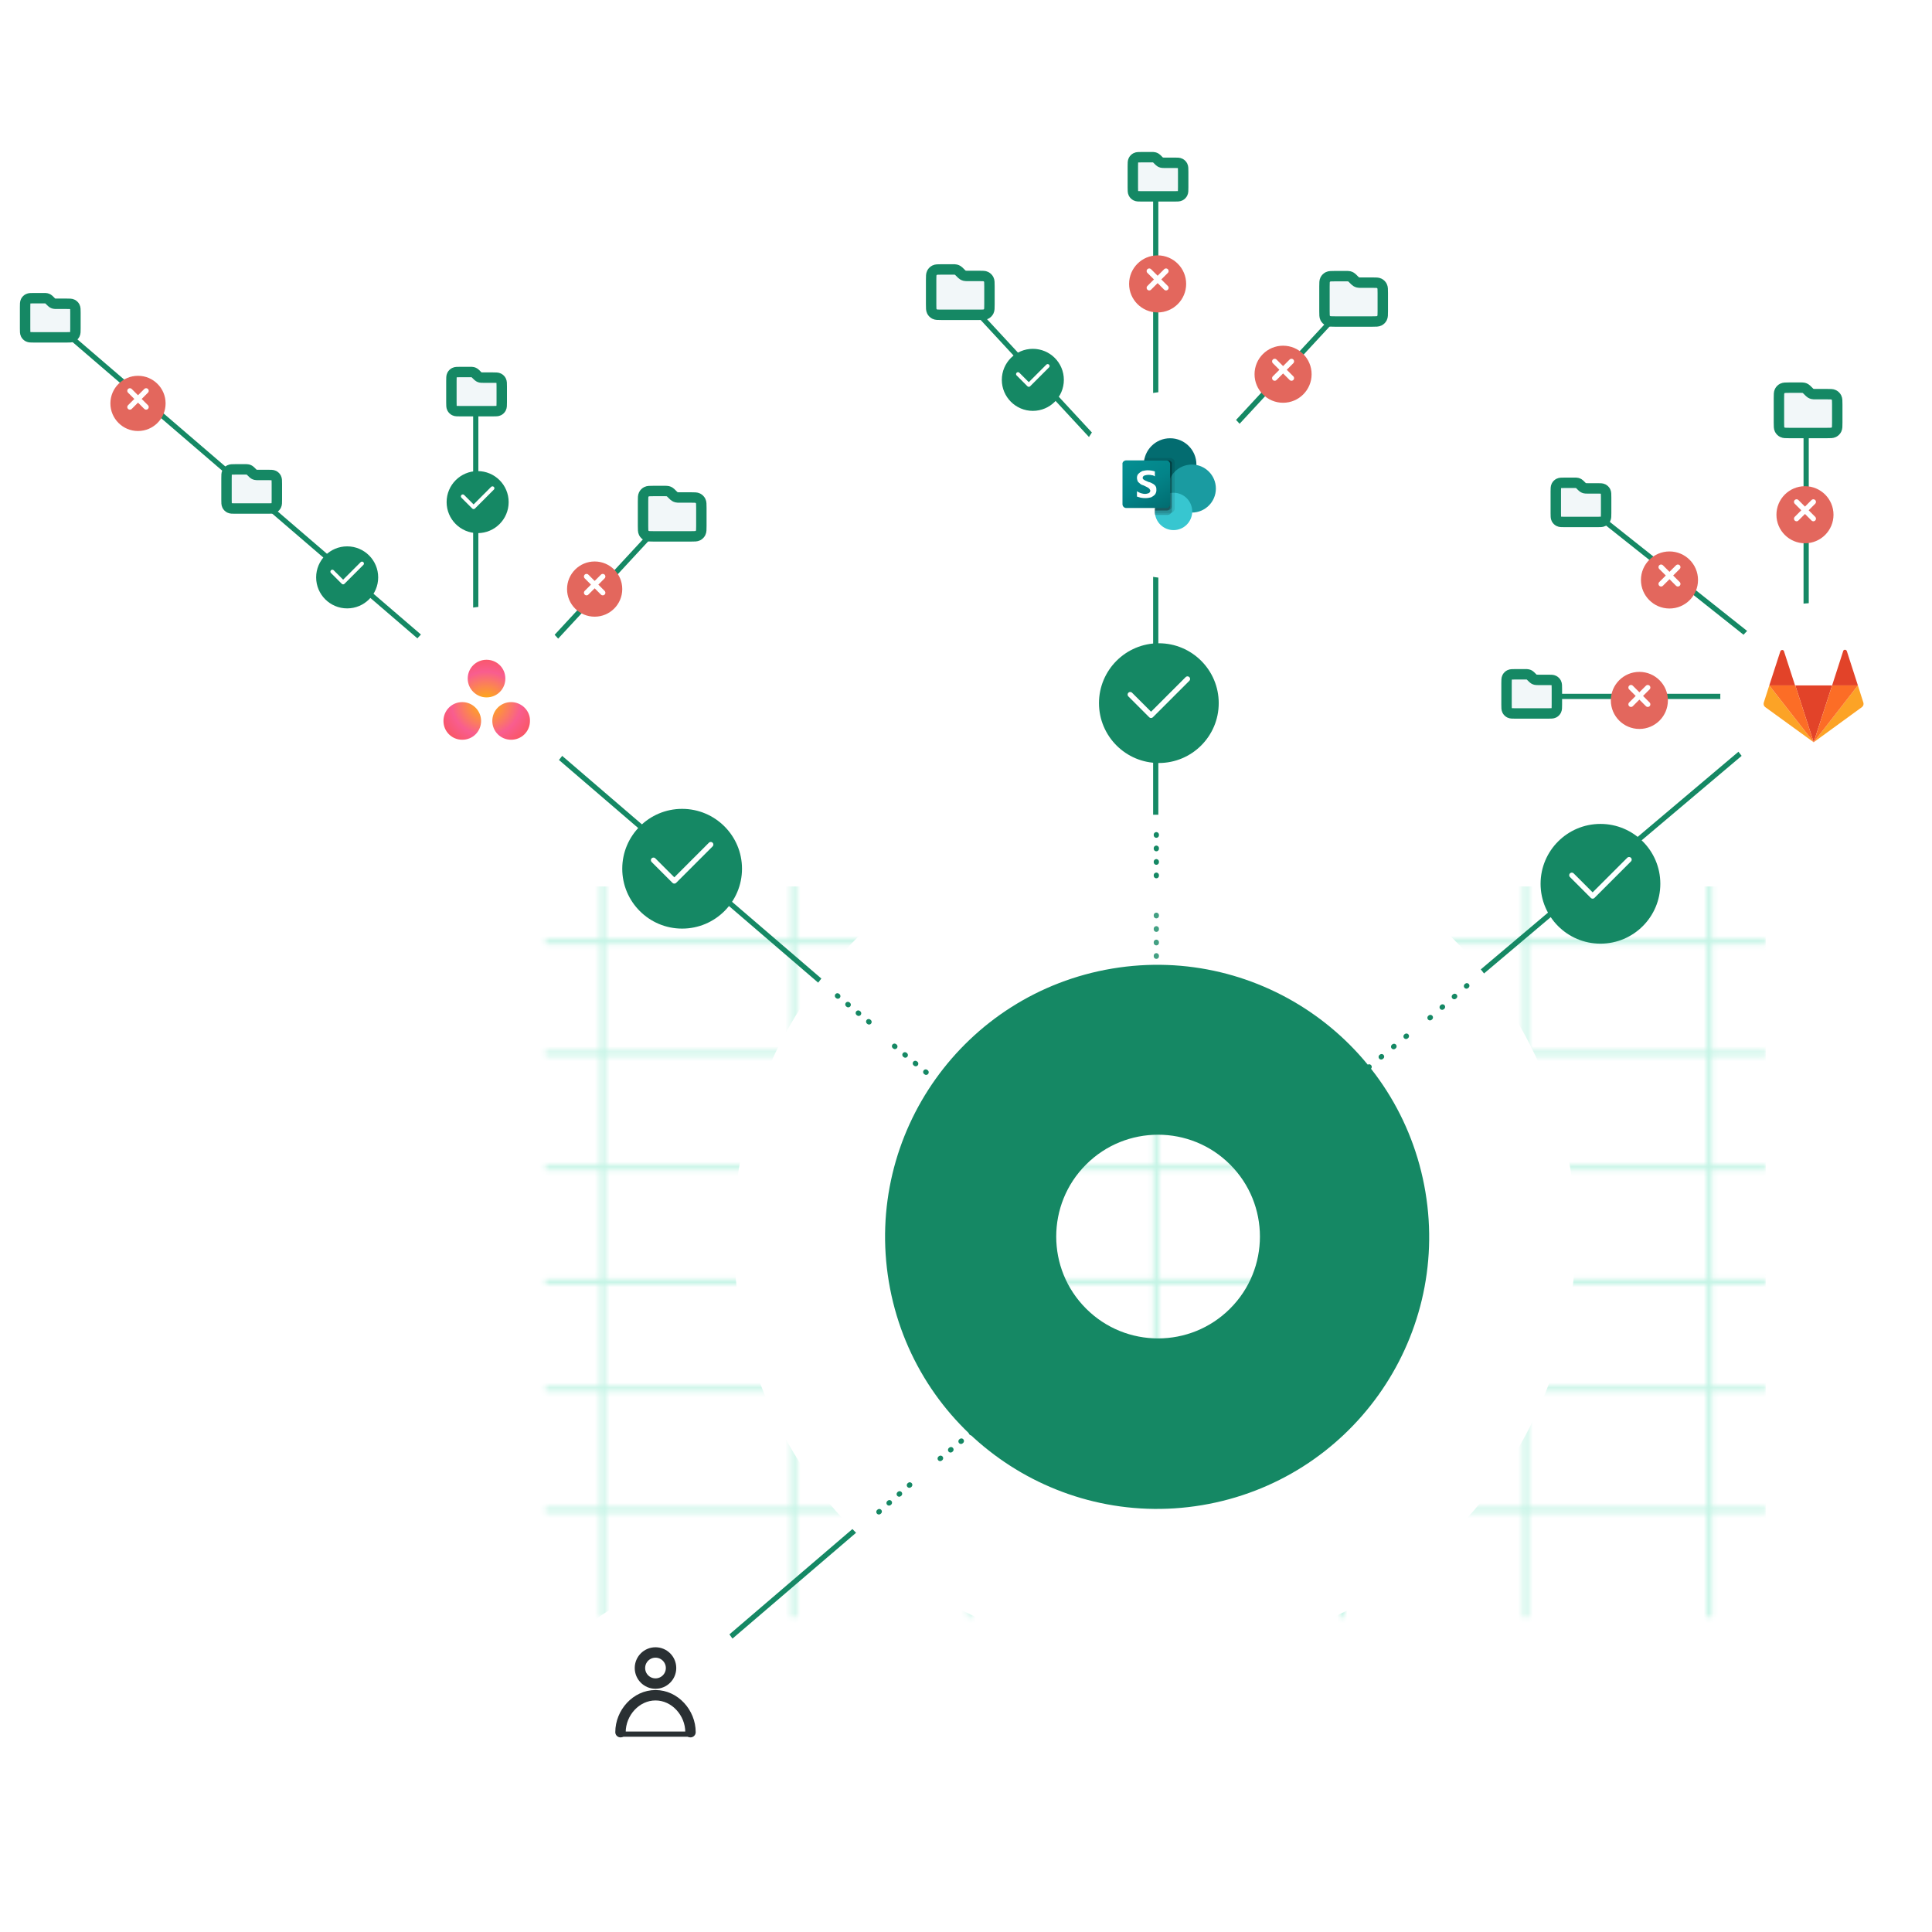 <?xml version="1.0" encoding="UTF-8"?> <svg xmlns="http://www.w3.org/2000/svg" width="385" height="385" viewBox="0 0 385 385" fill="none"><g clip-path="url(#clip0_17196_43822)"><path d="M359.921 146.856V86.032" stroke="#158864" stroke-width="1.038"></path><path d="M354.497 79.316C354.497 78.593 354.497 78.231 354.638 77.955C354.762 77.712 354.959 77.514 355.202 77.39C355.478 77.249 355.84 77.249 356.563 77.249H358.807C359.123 77.249 359.281 77.249 359.429 77.285C359.561 77.317 359.687 77.369 359.803 77.44C359.933 77.52 360.045 77.631 360.268 77.855L360.349 77.936C360.572 78.159 360.684 78.271 360.814 78.351C360.93 78.421 361.056 78.474 361.187 78.505C361.336 78.541 361.494 78.541 361.81 78.541H364.053C364.777 78.541 365.138 78.541 365.415 78.682C365.658 78.805 365.855 79.003 365.979 79.246C366.12 79.522 366.12 79.884 366.12 80.607V84.223C366.12 84.946 366.12 85.308 365.979 85.584C365.855 85.827 365.658 86.025 365.415 86.148C365.138 86.289 364.777 86.289 364.053 86.289H356.563C355.84 86.289 355.478 86.289 355.202 86.148C354.959 86.025 354.762 85.827 354.638 85.584C354.497 85.308 354.497 84.946 354.497 84.223V79.316Z" fill="#F2F7F9" stroke="#158864" stroke-width="2.075" stroke-linecap="round" stroke-linejoin="round"></path><path d="M225.146 107.319L266.462 62.679" stroke="#158864" stroke-width="1.038"></path><path d="M263.933 57.097C263.933 56.373 263.933 56.012 264.073 55.736C264.197 55.493 264.395 55.295 264.638 55.171C264.914 55.031 265.276 55.031 265.999 55.031H268.242C268.558 55.031 268.716 55.031 268.865 55.066C268.997 55.098 269.122 55.15 269.238 55.221C269.368 55.301 269.48 55.412 269.703 55.636L269.784 55.717C270.008 55.94 270.119 56.052 270.25 56.132C270.365 56.202 270.491 56.255 270.623 56.286C270.772 56.322 270.93 56.322 271.245 56.322H273.489C274.212 56.322 274.574 56.322 274.85 56.463C275.093 56.587 275.291 56.784 275.414 57.027C275.555 57.303 275.555 57.665 275.555 58.388V62.004C275.555 62.727 275.555 63.089 275.414 63.365C275.291 63.608 275.093 63.806 274.85 63.929C274.574 64.07 274.212 64.07 273.489 64.07H265.999C265.276 64.07 264.914 64.07 264.638 63.929C264.395 63.806 264.197 63.608 264.073 63.365C263.933 63.089 263.933 62.727 263.933 62.004V57.097Z" fill="#F2F7F9" stroke="#158864" stroke-width="2.075" stroke-linecap="round" stroke-linejoin="round"></path><path d="M235.202 105.983L193.887 61.344" stroke="#158864" stroke-width="1.038"></path><path d="M185.552 55.762C185.552 55.038 185.552 54.677 185.693 54.4C185.816 54.157 186.014 53.96 186.257 53.836C186.533 53.695 186.895 53.695 187.618 53.695H189.861C190.177 53.695 190.335 53.695 190.484 53.731C190.616 53.763 190.742 53.815 190.857 53.886C190.988 53.965 191.099 54.077 191.323 54.3L191.404 54.382C191.627 54.605 191.739 54.717 191.869 54.796C191.984 54.867 192.11 54.919 192.242 54.951C192.391 54.987 192.549 54.987 192.865 54.987H195.108C195.831 54.987 196.193 54.987 196.469 55.127C196.712 55.251 196.91 55.449 197.034 55.692C197.174 55.968 197.174 56.33 197.174 57.053V60.669C197.174 61.392 197.174 61.754 197.034 62.03C196.91 62.273 196.712 62.471 196.469 62.594C196.193 62.735 195.831 62.735 195.108 62.735H187.618C186.895 62.735 186.533 62.735 186.257 62.594C186.014 62.471 185.816 62.273 185.693 62.03C185.552 61.754 185.552 61.392 185.552 60.669V55.762Z" fill="#F2F7F9" stroke="#158864" stroke-width="2.075" stroke-linecap="round" stroke-linejoin="round"></path><g filter="url(#filter0_d_17196_43822)"><circle cx="205.819" cy="74.819" r="6.181" fill="#158864"></circle></g><path d="M202.863 74.55L205.013 76.7L208.776 72.938" stroke="white" stroke-width="0.767" stroke-linecap="round" stroke-linejoin="round"></path><mask id="mask0_17196_43822" style="mask-type:alpha" maskUnits="userSpaceOnUse" x="108" y="174" width="244" height="149"><path opacity="0.3" d="M351.859 209.913L108.683 209.913M351.859 232.666L108.683 232.666M351.859 255.42L108.683 255.42M351.859 276.751L108.683 276.751M351.859 187.633L108.683 187.633M340.637 322.258L340.637 174.36M304.044 322.258L304.044 174.36M267.451 322.258L267.451 174.36M230.369 322.258L230.369 174.36M193.288 322.258L193.288 174.36M158.158 322.258L158.158 174.36M120.101 322.258L120.101 174.36M351.859 300.927L108.683 300.927" stroke="#38DAA8" stroke-width="1.038" stroke-miterlimit="10"></path></mask><g mask="url(#mask0_17196_43822)"><g filter="url(#filter1_f_17196_43822)"><rect x="104" y="176.648" width="247.859" height="147.898" fill="#38DAA8"></rect></g></g><path d="M230.31 37.232L230.309 216.504" stroke="#158864" stroke-width="1.038" stroke-miterlimit="10" stroke-linecap="round"></path><path d="M191.28 287.046L123.869 344.772" stroke="#158864" stroke-width="1.038"></path><path d="M369.881 130.673L251.135 230.978" stroke="#158864" stroke-width="1.038" stroke-miterlimit="10" stroke-linecap="round"></path><path d="M204.065 230.382L8.806 62.629" stroke="#158864" stroke-width="1.038" stroke-miterlimit="10" stroke-linecap="round"></path><g filter="url(#filter2_d_17196_43822)"><path d="M303.643 233.952C310.447 274.572 283.034 313.017 242.414 319.821C201.794 326.625 163.349 299.212 156.545 258.592C149.741 217.972 177.154 179.527 217.774 172.723C258.394 165.919 296.839 193.332 303.643 233.952Z" stroke="white" stroke-width="18.675"></path></g><g filter="url(#filter3_d_17196_43822)"><path d="M288.471 236.493C293.871 268.734 272.113 299.248 239.872 304.649C207.631 310.049 177.117 288.291 171.716 256.05C166.316 223.809 188.074 193.294 220.315 187.894C252.556 182.493 283.07 204.252 288.471 236.493Z" stroke="white" stroke-width="18.675"></path></g><path d="M230.429 166.335V176.703" stroke="#158864" stroke-width="1.038" stroke-miterlimit="10" stroke-linecap="round" stroke-dasharray="0.1 2.59"></path><path d="M292.304 196.436L284.611 203.125" stroke="#158864" stroke-width="1.038" stroke-miterlimit="10" stroke-linecap="round" stroke-dasharray="0.1 3.11"></path><path d="M280.264 206.47L272.571 212.825" stroke="#158864" stroke-width="1.038" stroke-miterlimit="10" stroke-linecap="round" stroke-dasharray="0.1 3.11"></path><path d="M230.429 182.39V192.09" stroke="#158864" stroke-opacity="0.8" stroke-width="1.038" stroke-miterlimit="10" stroke-linecap="round" stroke-dasharray="0.1 2.59"></path><g filter="url(#filter4_d_17196_43822)"><circle cx="135.931" cy="171.931" r="11.931" fill="#158864"></circle></g><g filter="url(#filter5_d_17196_43822)"><circle cx="230.931" cy="138.931" r="11.931" fill="#158864"></circle></g><g filter="url(#filter6_d_17196_43822)"><circle cx="318.931" cy="174.931" r="11.931" fill="#158864"></circle></g><path d="M130.225 171.412L134.375 175.562L141.637 168.3" stroke="white" stroke-width="1.038" stroke-linecap="round" stroke-linejoin="round"></path><path d="M225.225 138.412L229.375 142.562L236.637 135.3" stroke="white" stroke-width="1.038" stroke-linecap="round" stroke-linejoin="round"></path><path d="M313.225 174.412L317.375 178.562L324.637 171.3" stroke="white" stroke-width="1.038" stroke-linecap="round" stroke-linejoin="round"></path><path d="M346.129 138.776L306.612 138.776" stroke="#158864" stroke-width="1.038"></path><path d="M360.407 136.121L315.245 100.257" stroke="#158864" stroke-width="1.038"></path><g filter="url(#filter7_d_17196_43822)"><ellipse cx="361.405" cy="138.776" rx="18.596" ry="18.596" fill="white"></ellipse></g><path d="M361.424 147.914L365.093 136.587H357.756L361.424 147.914Z" fill="#E24329"></path><path d="M352.574 136.587L351.474 140.026C351.382 140.347 351.474 140.668 351.749 140.898L361.425 147.914L352.574 136.587Z" fill="#FCA326"></path><path d="M352.575 136.586H357.711L355.51 129.799C355.418 129.432 354.914 129.432 354.776 129.799L352.575 136.586Z" fill="#E24329"></path><path d="M370.228 136.587L371.329 140.026C371.421 140.347 371.329 140.668 371.054 140.898L361.424 147.914L370.228 136.587Z" fill="#FCA326"></path><path d="M370.232 136.586H365.096L367.297 129.753C367.389 129.387 367.893 129.387 368.031 129.753L370.232 136.586Z" fill="#E24329"></path><path d="M361.424 147.914L365.092 136.587H370.228L361.424 147.914Z" fill="#FC6D26"></path><path d="M361.426 147.914L352.575 136.587H357.757L361.426 147.914Z" fill="#FC6D26"></path><g filter="url(#filter8_d_17196_43822)"><ellipse cx="232.971" cy="96.632" rx="18.596" ry="18.596" fill="white"></ellipse></g><path d="M233.176 97.816C236.07 97.816 238.416 95.469 238.416 92.575C238.416 89.68 236.07 87.334 233.176 87.334C230.281 87.334 227.935 89.68 227.935 92.575C227.935 95.469 230.281 97.816 233.176 97.816Z" fill="#036C70"></path><path d="M237.51 102.145C240.153 102.145 242.295 100.002 242.295 97.36C242.295 94.717 240.153 92.575 237.51 92.575C234.867 92.575 232.725 94.717 232.725 97.36C232.725 100.002 234.867 102.145 237.51 102.145Z" fill="#1A9BA1"></path><path d="M233.859 105.638C235.914 105.638 237.58 103.972 237.58 101.916C237.58 99.861 235.914 98.194 233.859 98.194C231.803 98.194 230.137 99.861 230.137 101.916C230.137 103.972 231.803 105.638 233.859 105.638Z" fill="#37C6D0"></path><path opacity="0.1" d="M234.084 92.119V101.385C234.084 101.689 233.856 101.993 233.553 102.145C233.477 102.221 233.325 102.221 233.249 102.221H230.135C230.135 102.145 230.135 102.069 230.135 101.993C230.135 101.917 230.135 101.841 230.135 101.765C230.211 100.398 231.046 99.183 232.337 98.575V97.739C229.527 97.284 227.552 94.625 228.008 91.815V91.739C228.008 91.587 228.084 91.435 228.084 91.283H233.173C233.705 91.283 234.084 91.663 234.084 92.119Z" fill="black"></path><path opacity="0.2" d="M232.795 91.74H228.01C227.554 94.55 229.453 97.284 232.263 97.74C232.339 97.74 232.415 97.74 232.491 97.74C231.124 98.348 230.137 100.171 230.061 101.69C230.061 101.766 230.061 101.842 230.061 101.918C230.061 101.994 230.061 102.07 230.061 102.146C230.061 102.298 230.061 102.449 230.137 102.601H232.719C233.023 102.601 233.327 102.374 233.479 102.07C233.555 101.994 233.555 101.842 233.555 101.766V92.499C233.631 92.12 233.251 91.74 232.795 91.74Z" fill="black"></path><path opacity="0.2" d="M232.795 91.74H228.01C227.554 94.55 229.453 97.284 232.263 97.74C232.339 97.74 232.415 97.74 232.415 97.74C231.124 98.424 230.137 100.247 230.061 101.69H232.719C233.175 101.69 233.479 101.31 233.479 100.93V92.499C233.631 92.12 233.251 91.74 232.795 91.74Z" fill="black"></path><path opacity="0.2" d="M232.417 91.74H228.087C227.632 94.398 229.303 96.981 231.961 97.664C230.974 98.804 230.366 100.247 230.214 101.766H232.417C232.873 101.766 233.176 101.386 233.176 101.006V92.499C233.176 92.12 232.873 91.74 232.417 91.74Z" fill="black"></path><path d="M224.442 91.74H232.417C232.873 91.74 233.177 92.12 233.177 92.499V100.475C233.177 100.93 232.797 101.234 232.417 101.234H224.442C223.986 101.234 223.683 100.854 223.683 100.475V92.499C223.607 92.12 223.986 91.74 224.442 91.74Z" fill="url(#paint0_linear_17196_43822)"></path><path d="M227.175 96.373C227.023 96.221 226.795 96.069 226.719 95.917C226.643 95.689 226.567 95.461 226.567 95.233C226.567 94.929 226.643 94.626 226.871 94.398C227.099 94.17 227.327 94.018 227.631 93.866C228.011 93.79 228.314 93.714 228.694 93.714C229.15 93.714 229.682 93.79 230.137 93.942V94.929C229.909 94.778 229.758 94.701 229.53 94.701C229.302 94.626 228.998 94.626 228.77 94.626C228.542 94.626 228.238 94.701 228.011 94.778C227.859 94.853 227.707 95.005 227.707 95.233C227.707 95.385 227.783 95.461 227.859 95.537C227.935 95.613 228.087 95.689 228.238 95.765C228.39 95.841 228.618 95.917 228.922 96.069H228.998C229.302 96.145 229.53 96.297 229.833 96.448C230.061 96.6 230.213 96.752 230.289 96.904C230.441 97.132 230.441 97.36 230.441 97.664C230.441 97.968 230.365 98.272 230.137 98.575C229.909 98.803 229.682 98.955 229.378 99.107C229.074 99.183 228.694 99.259 228.314 99.259C228.011 99.259 227.707 99.259 227.327 99.183C227.023 99.107 226.795 99.031 226.567 98.955V97.892C226.795 98.044 227.099 98.195 227.327 98.272C227.631 98.347 227.859 98.423 228.162 98.423C228.466 98.423 228.694 98.347 228.922 98.272C229.074 98.195 229.226 97.968 229.226 97.816C229.226 97.664 229.15 97.588 229.074 97.436C228.922 97.284 228.846 97.208 228.694 97.132C228.542 97.056 228.238 96.904 227.935 96.752C227.707 96.676 227.403 96.6 227.175 96.373Z" fill="white"></path><g filter="url(#filter9_d_17196_43822)"><circle cx="326.686" cy="138.686" r="5.686" fill="#E3675D"></circle></g><path d="M325.014 137.013L328.358 140.358M328.358 137.013L325.014 140.358" stroke="white" stroke-width="1.038" stroke-linecap="round" stroke-linejoin="round"></path><g filter="url(#filter10_d_17196_43822)"><circle cx="359.686" cy="101.686" r="5.686" fill="#E3675D"></circle></g><path d="M358.014 100.013L361.358 103.358M361.358 100.013L358.014 103.358" stroke="white" stroke-width="1.038" stroke-linecap="round" stroke-linejoin="round"></path><g filter="url(#filter11_d_17196_43822)"><circle cx="332.686" cy="114.686" r="5.686" fill="#E3675D"></circle></g><path d="M331.014 113.013L334.358 116.358M334.358 113.013L331.014 116.358" stroke="white" stroke-width="1.038" stroke-linecap="round" stroke-linejoin="round"></path><g filter="url(#filter12_d_17196_43822)"><circle cx="230.686" cy="55.686" r="5.686" fill="#E3675D"></circle></g><g filter="url(#filter13_d_17196_43822)"><circle cx="255.686" cy="73.686" r="5.686" fill="#E3675D"></circle></g><path d="M229.014 54.013L232.358 57.358M232.358 54.013L229.014 57.358" stroke="white" stroke-width="1.038" stroke-linecap="round" stroke-linejoin="round"></path><path d="M254.014 72.013L257.358 75.358M257.358 72.013L254.014 75.358" stroke="white" stroke-width="1.038" stroke-linecap="round" stroke-linejoin="round"></path><path d="M300.214 136.154C300.214 135.53 300.214 135.218 300.335 134.979C300.442 134.769 300.613 134.599 300.823 134.492C301.061 134.37 301.373 134.37 301.998 134.37H303.934C304.207 134.37 304.344 134.37 304.472 134.401C304.586 134.428 304.694 134.474 304.794 134.535C304.907 134.604 305.003 134.7 305.196 134.893L305.266 134.963C305.459 135.156 305.555 135.252 305.668 135.321C305.767 135.382 305.876 135.427 305.99 135.454C306.118 135.485 306.254 135.485 306.527 135.485H308.464C309.088 135.485 309.401 135.485 309.639 135.607C309.849 135.714 310.019 135.884 310.126 136.094C310.248 136.332 310.248 136.645 310.248 137.269V140.391C310.248 141.015 310.248 141.327 310.126 141.566C310.019 141.776 309.849 141.946 309.639 142.053C309.401 142.174 309.088 142.174 308.464 142.174H301.998C301.373 142.174 301.061 142.174 300.823 142.053C300.613 141.946 300.442 141.776 300.335 141.566C300.214 141.327 300.214 141.015 300.214 140.391V136.154Z" fill="#F2F7F9" stroke="#158864" stroke-width="2.075" stroke-linecap="round" stroke-linejoin="round"></path><path d="M310.03 97.993C310.03 97.368 310.03 97.056 310.152 96.817C310.259 96.608 310.429 96.437 310.639 96.33C310.877 96.209 311.19 96.209 311.814 96.209H313.751C314.024 96.209 314.16 96.209 314.288 96.24C314.402 96.267 314.511 96.312 314.611 96.373C314.723 96.442 314.819 96.538 315.012 96.731L315.082 96.801C315.275 96.994 315.371 97.09 315.484 97.159C315.584 97.221 315.692 97.266 315.806 97.293C315.934 97.324 316.071 97.324 316.344 97.324H318.28C318.905 97.324 319.217 97.324 319.455 97.445C319.665 97.552 319.836 97.723 319.943 97.932C320.064 98.171 320.064 98.483 320.064 99.107V102.229C320.064 102.853 320.064 103.166 319.943 103.404C319.836 103.614 319.665 103.784 319.455 103.891C319.217 104.013 318.905 104.013 318.28 104.013H311.814C311.19 104.013 310.877 104.013 310.639 103.891C310.429 103.784 310.259 103.614 310.152 103.404C310.03 103.166 310.03 102.853 310.03 102.229V97.993Z" fill="#F2F7F9" stroke="#158864" stroke-width="2.075" stroke-linecap="round" stroke-linejoin="round"></path><path d="M225.746 33.108C225.746 32.484 225.746 32.171 225.868 31.933C225.974 31.723 226.145 31.553 226.355 31.446C226.593 31.324 226.906 31.324 227.53 31.324H229.467C229.739 31.324 229.876 31.324 230.004 31.355C230.118 31.382 230.227 31.427 230.326 31.488C230.439 31.558 230.535 31.654 230.728 31.847L230.798 31.917C230.991 32.109 231.087 32.206 231.2 32.275C231.3 32.336 231.408 32.381 231.522 32.408C231.65 32.439 231.787 32.439 232.059 32.439H233.996C234.621 32.439 234.933 32.439 235.171 32.561C235.381 32.667 235.552 32.838 235.658 33.048C235.78 33.286 235.78 33.599 235.78 34.223V37.345C235.78 37.969 235.78 38.281 235.658 38.52C235.552 38.729 235.381 38.9 235.171 39.007C234.933 39.128 234.621 39.128 233.996 39.128H227.53C226.906 39.128 226.593 39.128 226.355 39.007C226.145 38.9 225.974 38.729 225.868 38.52C225.746 38.281 225.746 37.969 225.746 37.345V33.108Z" fill="#F2F7F9" stroke="#158864" stroke-width="2.075" stroke-linecap="round" stroke-linejoin="round"></path><path d="M89.355 150.132L130.67 105.492" stroke="#158864" stroke-width="1.038"></path><path d="M128.141 99.91C128.141 99.187 128.141 98.826 128.281 98.549C128.405 98.306 128.603 98.109 128.846 97.985C129.122 97.844 129.484 97.844 130.207 97.844H132.45C132.766 97.844 132.924 97.844 133.073 97.88C133.205 97.912 133.33 97.964 133.446 98.034C133.576 98.114 133.688 98.226 133.911 98.449L133.992 98.53C134.216 98.754 134.327 98.865 134.458 98.945C134.573 99.016 134.699 99.068 134.831 99.1C134.98 99.136 135.138 99.136 135.453 99.136H137.697C138.42 99.136 138.782 99.136 139.058 99.276C139.301 99.4 139.499 99.598 139.622 99.841C139.763 100.117 139.763 100.479 139.763 101.202V104.818C139.763 105.541 139.763 105.903 139.622 106.179C139.499 106.422 139.301 106.619 139.058 106.743C138.782 106.884 138.42 106.884 137.697 106.884H130.207C129.484 106.884 129.122 106.884 128.846 106.743C128.603 106.619 128.405 106.422 128.281 106.179C128.141 105.903 128.141 105.541 128.141 104.818V99.91Z" fill="#F2F7F9" stroke="#158864" stroke-width="2.075" stroke-linecap="round" stroke-linejoin="round"></path><g filter="url(#filter14_d_17196_43822)"><circle cx="118.5" cy="116.5" r="5.5" fill="#E3675D"></circle></g><g filter="url(#filter15_d_17196_43822)"><circle cx="27.5" cy="79.5" r="5.5" fill="#E3675D"></circle></g><path d="M116.883 114.882L120.118 118.118M120.118 114.882L116.883 118.118" stroke="white" stroke-width="1.038" stroke-linecap="round" stroke-linejoin="round"></path><path d="M25.883 77.882L29.118 81.118M29.118 77.882L25.883 81.118" stroke="white" stroke-width="1.038" stroke-linecap="round" stroke-linejoin="round"></path><path d="M94.807 80.042L94.803 151.285" stroke="#158864" stroke-width="1.038" stroke-miterlimit="10" stroke-linecap="round"></path><g filter="url(#filter16_d_17196_43822)"><ellipse cx="97.178" cy="139.445" rx="18.596" ry="18.596" fill="white"></ellipse></g><path d="M92.121 139.913C90.029 139.913 88.37 141.572 88.37 143.664C88.37 145.755 90.029 147.414 92.121 147.414C94.212 147.414 95.871 145.755 95.871 143.664C95.871 141.644 94.212 139.913 92.121 139.913ZM101.857 139.913C99.766 139.913 98.107 141.572 98.107 143.664C98.107 145.755 99.766 147.414 101.857 147.414C103.949 147.414 105.608 145.755 105.608 143.664C105.68 141.644 103.949 139.913 101.857 139.913ZM93.203 135.225C93.203 133.133 94.861 131.475 96.953 131.475C99.045 131.475 100.703 133.133 100.703 135.225C100.703 137.317 99.045 138.976 96.953 138.976C94.933 138.976 93.203 137.317 93.203 135.225Z" fill="url(#paint1_radial_17196_43822)"></path><path d="M89.953 75.918C89.953 75.294 89.953 74.981 90.075 74.743C90.181 74.533 90.352 74.363 90.562 74.256C90.8 74.134 91.112 74.134 91.737 74.134H93.674C93.946 74.134 94.083 74.134 94.211 74.165C94.325 74.192 94.434 74.237 94.533 74.299C94.646 74.368 94.742 74.464 94.935 74.657L95.005 74.727C95.198 74.919 95.294 75.016 95.407 75.085C95.507 75.146 95.615 75.191 95.729 75.218C95.857 75.249 95.994 75.249 96.266 75.249H98.203C98.828 75.249 99.14 75.249 99.378 75.371C99.588 75.478 99.759 75.648 99.865 75.858C99.987 76.096 99.987 76.409 99.987 77.033V80.155C99.987 80.779 99.987 81.091 99.865 81.33C99.759 81.54 99.588 81.71 99.378 81.817C99.14 81.938 98.828 81.938 98.203 81.938H91.737C91.112 81.938 90.8 81.938 90.562 81.817C90.352 81.71 90.181 81.54 90.075 81.33C89.953 81.091 89.953 80.779 89.953 80.155V75.918Z" fill="#F2F7F9" stroke="#158864" stroke-width="2.075" stroke-linecap="round" stroke-linejoin="round"></path><path d="M45.137 95.316C45.137 94.691 45.137 94.379 45.258 94.141C45.365 93.931 45.536 93.76 45.745 93.653C45.984 93.532 46.296 93.532 46.92 93.532H48.857C49.13 93.532 49.266 93.532 49.395 93.563C49.508 93.59 49.617 93.635 49.717 93.696C49.83 93.765 49.926 93.862 50.119 94.054L50.189 94.124C50.381 94.317 50.478 94.414 50.59 94.483C50.69 94.544 50.799 94.589 50.913 94.616C51.041 94.647 51.177 94.647 51.45 94.647H53.387C54.011 94.647 54.323 94.647 54.562 94.768C54.772 94.875 54.942 95.046 55.049 95.256C55.171 95.494 55.171 95.806 55.171 96.431V99.552C55.171 100.177 55.171 100.489 55.049 100.727C54.942 100.937 54.772 101.108 54.562 101.215C54.323 101.336 54.011 101.336 53.387 101.336H46.92C46.296 101.336 45.984 101.336 45.745 101.215C45.536 101.108 45.365 100.937 45.258 100.727C45.137 100.489 45.137 100.177 45.137 99.552V95.316Z" fill="#F2F7F9" stroke="#158864" stroke-width="2.075" stroke-linecap="round" stroke-linejoin="round"></path><path d="M5 61.204C5 60.58 5 60.268 5.122 60.029C5.228 59.819 5.399 59.649 5.609 59.542C5.847 59.42 6.159 59.42 6.784 59.42H8.721C8.993 59.42 9.13 59.42 9.258 59.451C9.372 59.478 9.48 59.524 9.58 59.585C9.693 59.654 9.789 59.75 9.982 59.943L10.052 60.013C10.245 60.206 10.341 60.302 10.454 60.371C10.553 60.432 10.662 60.477 10.776 60.505C10.904 60.535 11.041 60.535 11.313 60.535H13.25C13.874 60.535 14.187 60.535 14.425 60.657C14.635 60.764 14.806 60.934 14.912 61.144C15.034 61.383 15.034 61.695 15.034 62.319V65.441C15.034 66.065 15.034 66.377 14.912 66.616C14.806 66.826 14.635 66.996 14.425 67.103C14.187 67.225 13.874 67.225 13.25 67.225H6.784C6.159 67.225 5.847 67.225 5.609 67.103C5.399 66.996 5.228 66.826 5.122 66.616C5 66.377 5 66.065 5 65.441V61.204Z" fill="#F2F7F9" stroke="#158864" stroke-width="2.075" stroke-linecap="round" stroke-linejoin="round"></path><path d="M166.882 198.443L174.574 204.798" stroke="#158864" stroke-width="1.038" stroke-miterlimit="10" stroke-linecap="round" stroke-dasharray="0.1 2.59"></path><path d="M178.253 208.478L185.945 214.833" stroke="#158864" stroke-width="1.038" stroke-miterlimit="10" stroke-linecap="round" stroke-dasharray="0.1 2.59"></path><path d="M193.652 285.447L185.959 291.802" stroke="#158864" stroke-width="1.038" stroke-miterlimit="10" stroke-linecap="round" stroke-dasharray="0.1 2.59"></path><path d="M181.29 295.902L173.263 302.926" stroke="#158864" stroke-width="1.038" stroke-miterlimit="10" stroke-linecap="round" stroke-dasharray="0.1 2.59"></path><ellipse cx="230.587" cy="246.476" rx="44.87" ry="44.87" transform="rotate(-9.509 230.587 246.476)" stroke="#158864" stroke-width="18.675"></ellipse><circle cx="230.776" cy="246.417" r="29.634" transform="rotate(135 230.776 246.417)" stroke="#158864" stroke-width="18.675"></circle><g filter="url(#filter17_d_17196_43822)"><ellipse cx="18.596" cy="18.596" rx="18.596" ry="18.596" transform="matrix(1 0 0 -1 112.028 355.641)" fill="white"></ellipse></g><path d="M137.599 345.568L123.652 345.568" stroke="#2A3033" stroke-width="1.038" stroke-miterlimit="10" stroke-linecap="round" stroke-linejoin="round"></path><path d="M130.625 335.495C132.336 335.495 133.724 334.107 133.724 332.396C133.724 330.684 132.336 329.296 130.625 329.296C128.913 329.296 127.525 330.684 127.525 332.396C127.525 334.107 128.913 335.495 130.625 335.495Z" stroke="#2A3033" stroke-width="2.075" stroke-miterlimit="10" stroke-linejoin="round"></path><path d="M123.651 345.18C123.651 341.315 126.76 337.819 130.625 337.819C134.49 337.819 137.598 341.315 137.598 345.18" stroke="#2A3033" stroke-width="2.075" stroke-miterlimit="10" stroke-linecap="round" stroke-linejoin="round"></path><g filter="url(#filter18_d_17196_43822)"><circle cx="95.181" cy="99.181" r="6.181" fill="#158864"></circle></g><path d="M92.226 98.912L94.376 101.063L98.138 97.3" stroke="white" stroke-width="0.767" stroke-linecap="round" stroke-linejoin="round"></path><g filter="url(#filter19_d_17196_43822)"><circle cx="69.181" cy="114.181" r="6.181" fill="#158864"></circle></g><path d="M66.226 113.913L68.376 116.063L72.138 112.3" stroke="white" stroke-width="0.767" stroke-linecap="round" stroke-linejoin="round"></path></g><defs><filter id="filter0_d_17196_43822" x="194.818" y="64.694" width="22.003" height="22.003" filterUnits="userSpaceOnUse" color-interpolation-filters="sRGB"><feFlood flood-opacity="0" result="BackgroundImageFix"></feFlood><feColorMatrix in="SourceAlpha" type="matrix" values="0 0 0 0 0 0 0 0 0 0 0 0 0 0 0 0 0 0 127 0" result="hardAlpha"></feColorMatrix><feOffset dy="0.876"></feOffset><feGaussianBlur stdDeviation="2.41"></feGaussianBlur><feComposite in2="hardAlpha" operator="out"></feComposite><feColorMatrix type="matrix" values="0 0 0 0 0.686 0 0 0 0 0.69 0 0 0 0 0.706 0 0 0 0.5 0"></feColorMatrix><feBlend mode="normal" in2="BackgroundImageFix" result="effect1_dropShadow_17196_43822"></feBlend><feBlend mode="normal" in="SourceGraphic" in2="effect1_dropShadow_17196_43822" result="shape"></feBlend></filter><filter id="filter1_f_17196_43822" x="-231.386" y="-158.738" width="918.63" height="818.669" filterUnits="userSpaceOnUse" color-interpolation-filters="sRGB"><feFlood flood-opacity="0" result="BackgroundImageFix"></feFlood><feBlend mode="normal" in="SourceGraphic" in2="BackgroundImageFix" result="shape"></feBlend><feGaussianBlur stdDeviation="167.693" result="effect1_foregroundBlur_17196_43822"></feGaussianBlur></filter><filter id="filter2_d_17196_43822" x="125.42" y="141.598" width="209.349" height="209.348" filterUnits="userSpaceOnUse" color-interpolation-filters="sRGB"><feFlood flood-opacity="0" result="BackgroundImageFix"></feFlood><feColorMatrix in="SourceAlpha" type="matrix" values="0 0 0 0 0 0 0 0 0 0 0 0 0 0 0 0 0 0 127 0" result="hardAlpha"></feColorMatrix><feOffset></feOffset><feGaussianBlur stdDeviation="10.375"></feGaussianBlur><feColorMatrix type="matrix" values="0 0 0 0 0.082 0 0 0 0 0.533 0 0 0 0 0.392 0 0 0 0.15 0"></feColorMatrix><feBlend mode="normal" in2="BackgroundImageFix" result="effect1_dropShadow_17196_43822"></feBlend><feBlend mode="normal" in="SourceGraphic" in2="effect1_dropShadow_17196_43822" result="shape"></feBlend></filter><filter id="filter3_d_17196_43822" x="140.805" y="156.982" width="178.578" height="178.578" filterUnits="userSpaceOnUse" color-interpolation-filters="sRGB"><feFlood flood-opacity="0" result="BackgroundImageFix"></feFlood><feColorMatrix in="SourceAlpha" type="matrix" values="0 0 0 0 0 0 0 0 0 0 0 0 0 0 0 0 0 0 127 0" result="hardAlpha"></feColorMatrix><feOffset></feOffset><feGaussianBlur stdDeviation="10.375"></feGaussianBlur><feColorMatrix type="matrix" values="0 0 0 0 0.082 0 0 0 0 0.533 0 0 0 0 0.392 0 0 0 0.15 0"></feColorMatrix><feBlend mode="normal" in2="BackgroundImageFix" result="effect1_dropShadow_17196_43822"></feBlend><feBlend mode="normal" in="SourceGraphic" in2="effect1_dropShadow_17196_43822" result="shape"></feBlend></filter><filter id="filter4_d_17196_43822" x="117.479" y="154.664" width="36.905" height="36.905" filterUnits="userSpaceOnUse" color-interpolation-filters="sRGB"><feFlood flood-opacity="0" result="BackgroundImageFix"></feFlood><feColorMatrix in="SourceAlpha" type="matrix" values="0 0 0 0 0 0 0 0 0 0 0 0 0 0 0 0 0 0 127 0" result="hardAlpha"></feColorMatrix><feOffset dy="1.186"></feOffset><feGaussianBlur stdDeviation="3.261"></feGaussianBlur><feComposite in2="hardAlpha" operator="out"></feComposite><feColorMatrix type="matrix" values="0 0 0 0 0.686 0 0 0 0 0.69 0 0 0 0 0.706 0 0 0 0.5 0"></feColorMatrix><feBlend mode="normal" in2="BackgroundImageFix" result="effect1_dropShadow_17196_43822"></feBlend><feBlend mode="normal" in="SourceGraphic" in2="effect1_dropShadow_17196_43822" result="shape"></feBlend></filter><filter id="filter5_d_17196_43822" x="212.479" y="121.664" width="36.905" height="36.905" filterUnits="userSpaceOnUse" color-interpolation-filters="sRGB"><feFlood flood-opacity="0" result="BackgroundImageFix"></feFlood><feColorMatrix in="SourceAlpha" type="matrix" values="0 0 0 0 0 0 0 0 0 0 0 0 0 0 0 0 0 0 127 0" result="hardAlpha"></feColorMatrix><feOffset dy="1.186"></feOffset><feGaussianBlur stdDeviation="3.261"></feGaussianBlur><feComposite in2="hardAlpha" operator="out"></feComposite><feColorMatrix type="matrix" values="0 0 0 0 0.686 0 0 0 0 0.69 0 0 0 0 0.706 0 0 0 0.5 0"></feColorMatrix><feBlend mode="normal" in2="BackgroundImageFix" result="effect1_dropShadow_17196_43822"></feBlend><feBlend mode="normal" in="SourceGraphic" in2="effect1_dropShadow_17196_43822" result="shape"></feBlend></filter><filter id="filter6_d_17196_43822" x="300.479" y="157.664" width="36.905" height="36.905" filterUnits="userSpaceOnUse" color-interpolation-filters="sRGB"><feFlood flood-opacity="0" result="BackgroundImageFix"></feFlood><feColorMatrix in="SourceAlpha" type="matrix" values="0 0 0 0 0 0 0 0 0 0 0 0 0 0 0 0 0 0 127 0" result="hardAlpha"></feColorMatrix><feOffset dy="1.186"></feOffset><feGaussianBlur stdDeviation="3.261"></feGaussianBlur><feComposite in2="hardAlpha" operator="out"></feComposite><feColorMatrix type="matrix" values="0 0 0 0 0.686 0 0 0 0 0.69 0 0 0 0 0.706 0 0 0 0.5 0"></feColorMatrix><feBlend mode="normal" in2="BackgroundImageFix" result="effect1_dropShadow_17196_43822"></feBlend><feBlend mode="normal" in="SourceGraphic" in2="effect1_dropShadow_17196_43822" result="shape"></feBlend></filter><filter id="filter7_d_17196_43822" x="332.434" y="109.805" width="57.942" height="57.942" filterUnits="userSpaceOnUse" color-interpolation-filters="sRGB"><feFlood flood-opacity="0" result="BackgroundImageFix"></feFlood><feColorMatrix in="SourceAlpha" type="matrix" values="0 0 0 0 0 0 0 0 0 0 0 0 0 0 0 0 0 0 127 0" result="hardAlpha"></feColorMatrix><feOffset></feOffset><feGaussianBlur stdDeviation="5.188"></feGaussianBlur><feComposite in2="hardAlpha" operator="out"></feComposite><feColorMatrix type="matrix" values="0 0 0 0 0 0 0 0 0 0 0 0 0 0 0 0 0 0 0.1 0"></feColorMatrix><feBlend mode="normal" in2="BackgroundImageFix" result="effect1_dropShadow_17196_43822"></feBlend><feBlend mode="normal" in="SourceGraphic" in2="effect1_dropShadow_17196_43822" result="shape"></feBlend></filter><filter id="filter8_d_17196_43822" x="204" y="67.661" width="57.942" height="57.942" filterUnits="userSpaceOnUse" color-interpolation-filters="sRGB"><feFlood flood-opacity="0" result="BackgroundImageFix"></feFlood><feColorMatrix in="SourceAlpha" type="matrix" values="0 0 0 0 0 0 0 0 0 0 0 0 0 0 0 0 0 0 127 0" result="hardAlpha"></feColorMatrix><feOffset></feOffset><feGaussianBlur stdDeviation="5.188"></feGaussianBlur><feComposite in2="hardAlpha" operator="out"></feComposite><feColorMatrix type="matrix" values="0 0 0 0 0 0 0 0 0 0 0 0 0 0 0 0 0 0 0.1 0"></feColorMatrix><feBlend mode="normal" in2="BackgroundImageFix" result="effect1_dropShadow_17196_43822"></feBlend><feBlend mode="normal" in="SourceGraphic" in2="effect1_dropShadow_17196_43822" result="shape"></feBlend></filter><filter id="filter9_d_17196_43822" x="316.109" y="128.998" width="21.154" height="21.154" filterUnits="userSpaceOnUse" color-interpolation-filters="sRGB"><feFlood flood-opacity="0" result="BackgroundImageFix"></feFlood><feColorMatrix in="SourceAlpha" type="matrix" values="0 0 0 0 0 0 0 0 0 0 0 0 0 0 0 0 0 0 127 0" result="hardAlpha"></feColorMatrix><feOffset dy="0.889"></feOffset><feGaussianBlur stdDeviation="2.446"></feGaussianBlur><feComposite in2="hardAlpha" operator="out"></feComposite><feColorMatrix type="matrix" values="0 0 0 0 0.686 0 0 0 0 0.69 0 0 0 0 0.706 0 0 0 0.5 0"></feColorMatrix><feBlend mode="normal" in2="BackgroundImageFix" result="effect1_dropShadow_17196_43822"></feBlend><feBlend mode="normal" in="SourceGraphic" in2="effect1_dropShadow_17196_43822" result="shape"></feBlend></filter><filter id="filter10_d_17196_43822" x="349.109" y="91.998" width="21.154" height="21.154" filterUnits="userSpaceOnUse" color-interpolation-filters="sRGB"><feFlood flood-opacity="0" result="BackgroundImageFix"></feFlood><feColorMatrix in="SourceAlpha" type="matrix" values="0 0 0 0 0 0 0 0 0 0 0 0 0 0 0 0 0 0 127 0" result="hardAlpha"></feColorMatrix><feOffset dy="0.889"></feOffset><feGaussianBlur stdDeviation="2.446"></feGaussianBlur><feComposite in2="hardAlpha" operator="out"></feComposite><feColorMatrix type="matrix" values="0 0 0 0 0.686 0 0 0 0 0.69 0 0 0 0 0.706 0 0 0 0.5 0"></feColorMatrix><feBlend mode="normal" in2="BackgroundImageFix" result="effect1_dropShadow_17196_43822"></feBlend><feBlend mode="normal" in="SourceGraphic" in2="effect1_dropShadow_17196_43822" result="shape"></feBlend></filter><filter id="filter11_d_17196_43822" x="322.109" y="104.998" width="21.154" height="21.154" filterUnits="userSpaceOnUse" color-interpolation-filters="sRGB"><feFlood flood-opacity="0" result="BackgroundImageFix"></feFlood><feColorMatrix in="SourceAlpha" type="matrix" values="0 0 0 0 0 0 0 0 0 0 0 0 0 0 0 0 0 0 127 0" result="hardAlpha"></feColorMatrix><feOffset dy="0.889"></feOffset><feGaussianBlur stdDeviation="2.446"></feGaussianBlur><feComposite in2="hardAlpha" operator="out"></feComposite><feColorMatrix type="matrix" values="0 0 0 0 0.686 0 0 0 0 0.69 0 0 0 0 0.706 0 0 0 0.5 0"></feColorMatrix><feBlend mode="normal" in2="BackgroundImageFix" result="effect1_dropShadow_17196_43822"></feBlend><feBlend mode="normal" in="SourceGraphic" in2="effect1_dropShadow_17196_43822" result="shape"></feBlend></filter><filter id="filter12_d_17196_43822" x="220.109" y="45.998" width="21.154" height="21.154" filterUnits="userSpaceOnUse" color-interpolation-filters="sRGB"><feFlood flood-opacity="0" result="BackgroundImageFix"></feFlood><feColorMatrix in="SourceAlpha" type="matrix" values="0 0 0 0 0 0 0 0 0 0 0 0 0 0 0 0 0 0 127 0" result="hardAlpha"></feColorMatrix><feOffset dy="0.889"></feOffset><feGaussianBlur stdDeviation="2.446"></feGaussianBlur><feComposite in2="hardAlpha" operator="out"></feComposite><feColorMatrix type="matrix" values="0 0 0 0 0.686 0 0 0 0 0.69 0 0 0 0 0.706 0 0 0 0.5 0"></feColorMatrix><feBlend mode="normal" in2="BackgroundImageFix" result="effect1_dropShadow_17196_43822"></feBlend><feBlend mode="normal" in="SourceGraphic" in2="effect1_dropShadow_17196_43822" result="shape"></feBlend></filter><filter id="filter13_d_17196_43822" x="245.109" y="63.998" width="21.154" height="21.154" filterUnits="userSpaceOnUse" color-interpolation-filters="sRGB"><feFlood flood-opacity="0" result="BackgroundImageFix"></feFlood><feColorMatrix in="SourceAlpha" type="matrix" values="0 0 0 0 0 0 0 0 0 0 0 0 0 0 0 0 0 0 127 0" result="hardAlpha"></feColorMatrix><feOffset dy="0.889"></feOffset><feGaussianBlur stdDeviation="2.446"></feGaussianBlur><feComposite in2="hardAlpha" operator="out"></feComposite><feColorMatrix type="matrix" values="0 0 0 0 0.686 0 0 0 0 0.69 0 0 0 0 0.706 0 0 0 0.5 0"></feColorMatrix><feBlend mode="normal" in2="BackgroundImageFix" result="effect1_dropShadow_17196_43822"></feBlend><feBlend mode="normal" in="SourceGraphic" in2="effect1_dropShadow_17196_43822" result="shape"></feBlend></filter><filter id="filter14_d_17196_43822" x="108.109" y="106.998" width="20.782" height="20.782" filterUnits="userSpaceOnUse" color-interpolation-filters="sRGB"><feFlood flood-opacity="0" result="BackgroundImageFix"></feFlood><feColorMatrix in="SourceAlpha" type="matrix" values="0 0 0 0 0 0 0 0 0 0 0 0 0 0 0 0 0 0 127 0" result="hardAlpha"></feColorMatrix><feOffset dy="0.889"></feOffset><feGaussianBlur stdDeviation="2.446"></feGaussianBlur><feComposite in2="hardAlpha" operator="out"></feComposite><feColorMatrix type="matrix" values="0 0 0 0 0.686 0 0 0 0 0.69 0 0 0 0 0.706 0 0 0 0.5 0"></feColorMatrix><feBlend mode="normal" in2="BackgroundImageFix" result="effect1_dropShadow_17196_43822"></feBlend><feBlend mode="normal" in="SourceGraphic" in2="effect1_dropShadow_17196_43822" result="shape"></feBlend></filter><filter id="filter15_d_17196_43822" x="17.109" y="69.998" width="20.782" height="20.782" filterUnits="userSpaceOnUse" color-interpolation-filters="sRGB"><feFlood flood-opacity="0" result="BackgroundImageFix"></feFlood><feColorMatrix in="SourceAlpha" type="matrix" values="0 0 0 0 0 0 0 0 0 0 0 0 0 0 0 0 0 0 127 0" result="hardAlpha"></feColorMatrix><feOffset dy="0.889"></feOffset><feGaussianBlur stdDeviation="2.446"></feGaussianBlur><feComposite in2="hardAlpha" operator="out"></feComposite><feColorMatrix type="matrix" values="0 0 0 0 0.686 0 0 0 0 0.69 0 0 0 0 0.706 0 0 0 0.5 0"></feColorMatrix><feBlend mode="normal" in2="BackgroundImageFix" result="effect1_dropShadow_17196_43822"></feBlend><feBlend mode="normal" in="SourceGraphic" in2="effect1_dropShadow_17196_43822" result="shape"></feBlend></filter><filter id="filter16_d_17196_43822" x="68.207" y="110.474" width="57.942" height="57.942" filterUnits="userSpaceOnUse" color-interpolation-filters="sRGB"><feFlood flood-opacity="0" result="BackgroundImageFix"></feFlood><feColorMatrix in="SourceAlpha" type="matrix" values="0 0 0 0 0 0 0 0 0 0 0 0 0 0 0 0 0 0 127 0" result="hardAlpha"></feColorMatrix><feOffset></feOffset><feGaussianBlur stdDeviation="5.188"></feGaussianBlur><feComposite in2="hardAlpha" operator="out"></feComposite><feColorMatrix type="matrix" values="0 0 0 0 0 0 0 0 0 0 0 0 0 0 0 0 0 0 0.1 0"></feColorMatrix><feBlend mode="normal" in2="BackgroundImageFix" result="effect1_dropShadow_17196_43822"></feBlend><feBlend mode="normal" in="SourceGraphic" in2="effect1_dropShadow_17196_43822" result="shape"></feBlend></filter><filter id="filter17_d_17196_43822" x="91.278" y="297.699" width="78.692" height="78.692" filterUnits="userSpaceOnUse" color-interpolation-filters="sRGB"><feFlood flood-opacity="0" result="BackgroundImageFix"></feFlood><feColorMatrix in="SourceAlpha" type="matrix" values="0 0 0 0 0 0 0 0 0 0 0 0 0 0 0 0 0 0 127 0" result="hardAlpha"></feColorMatrix><feOffset></feOffset><feGaussianBlur stdDeviation="10.375"></feGaussianBlur><feColorMatrix type="matrix" values="0 0 0 0 0.082 0 0 0 0 0.533 0 0 0 0 0.392 0 0 0 0.15 0"></feColorMatrix><feBlend mode="normal" in2="BackgroundImageFix" result="effect1_dropShadow_17196_43822"></feBlend><feBlend mode="normal" in="SourceGraphic" in2="effect1_dropShadow_17196_43822" result="shape"></feBlend></filter><filter id="filter18_d_17196_43822" x="84.18" y="89.056" width="22.003" height="22.003" filterUnits="userSpaceOnUse" color-interpolation-filters="sRGB"><feFlood flood-opacity="0" result="BackgroundImageFix"></feFlood><feColorMatrix in="SourceAlpha" type="matrix" values="0 0 0 0 0 0 0 0 0 0 0 0 0 0 0 0 0 0 127 0" result="hardAlpha"></feColorMatrix><feOffset dy="0.876"></feOffset><feGaussianBlur stdDeviation="2.41"></feGaussianBlur><feComposite in2="hardAlpha" operator="out"></feComposite><feColorMatrix type="matrix" values="0 0 0 0 0.686 0 0 0 0 0.69 0 0 0 0 0.706 0 0 0 0.5 0"></feColorMatrix><feBlend mode="normal" in2="BackgroundImageFix" result="effect1_dropShadow_17196_43822"></feBlend><feBlend mode="normal" in="SourceGraphic" in2="effect1_dropShadow_17196_43822" result="shape"></feBlend></filter><filter id="filter19_d_17196_43822" x="58.18" y="104.056" width="22.003" height="22.003" filterUnits="userSpaceOnUse" color-interpolation-filters="sRGB"><feFlood flood-opacity="0" result="BackgroundImageFix"></feFlood><feColorMatrix in="SourceAlpha" type="matrix" values="0 0 0 0 0 0 0 0 0 0 0 0 0 0 0 0 0 0 127 0" result="hardAlpha"></feColorMatrix><feOffset dy="0.876"></feOffset><feGaussianBlur stdDeviation="2.41"></feGaussianBlur><feComposite in2="hardAlpha" operator="out"></feComposite><feColorMatrix type="matrix" values="0 0 0 0 0.686 0 0 0 0 0.69 0 0 0 0 0.706 0 0 0 0.5 0"></feColorMatrix><feBlend mode="normal" in2="BackgroundImageFix" result="effect1_dropShadow_17196_43822"></feBlend><feBlend mode="normal" in="SourceGraphic" in2="effect1_dropShadow_17196_43822" result="shape"></feBlend></filter><linearGradient id="paint0_linear_17196_43822" x1="225.302" y1="91.109" x2="231.533" y2="101.901" gradientUnits="userSpaceOnUse"><stop stop-color="#058F92"></stop><stop offset="0.5" stop-color="#038489"></stop><stop offset="1" stop-color="#026D71"></stop></linearGradient><radialGradient id="paint1_radial_17196_43822" cx="0" cy="0" r="1" gradientUnits="userSpaceOnUse" gradientTransform="translate(96.888 140.232) rotate(180) scale(11.478 10.609)"><stop stop-color="#FFB900"></stop><stop offset="0.6" stop-color="#F95D8F"></stop><stop offset="0.999" stop-color="#F95353"></stop></radialGradient><clipPath id="clip0_17196_43822"><rect width="385" height="385" fill="white"></rect></clipPath></defs></svg>
